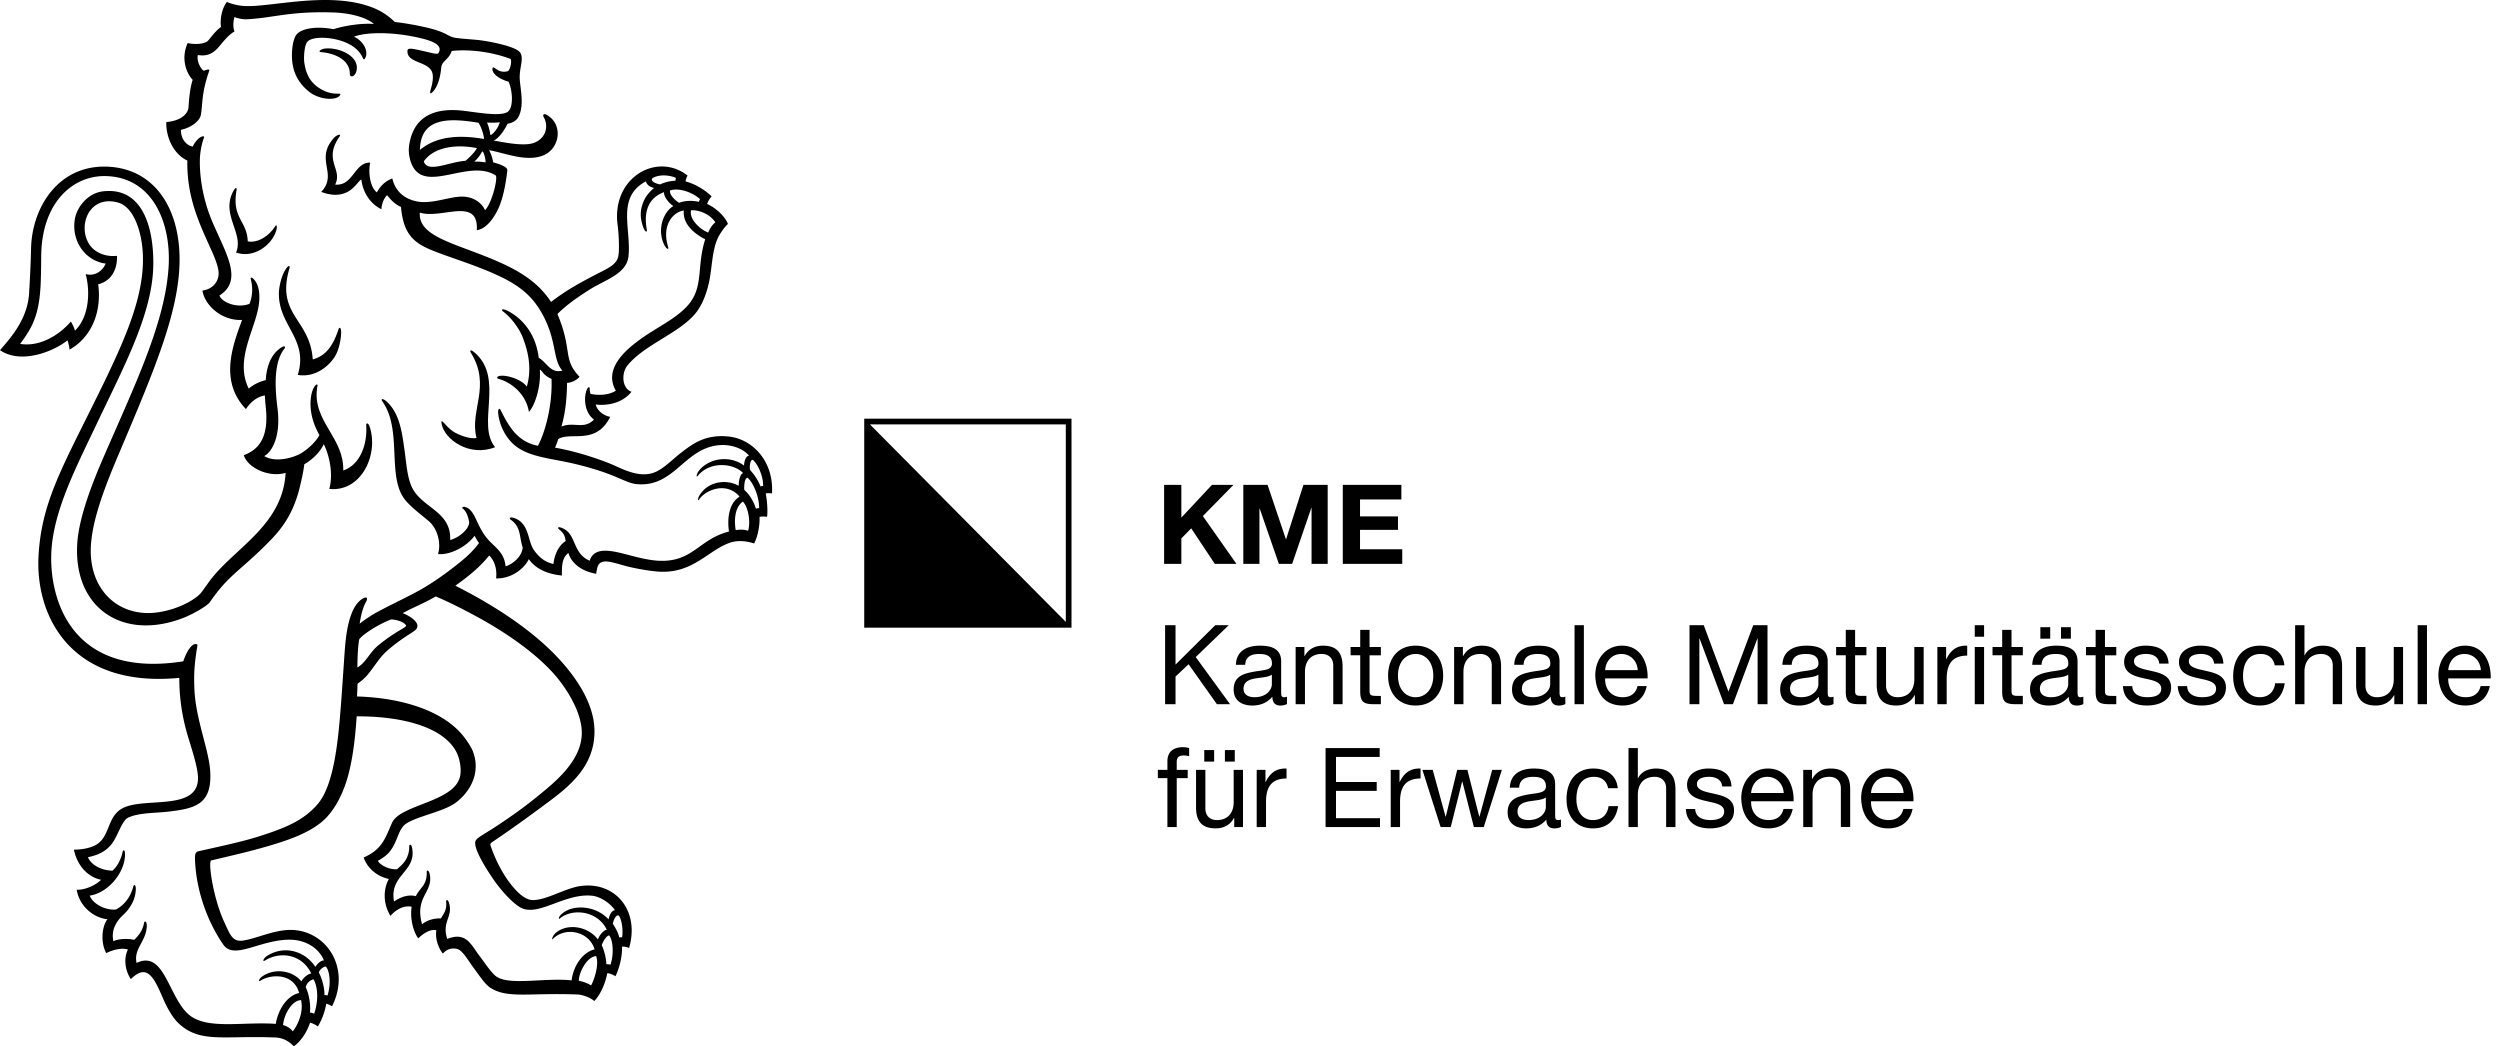 <svg version="1.1" id="Ebene_1" xmlns="http://www.w3.org/2000/svg" x="0" y="0" viewBox="0 0 270 113" xml:space="preserve"><g id="Ebene_2_1_"><path d="M51.396 38.199c-.67-.62-.662-.287-.54-.106 2.241 3.661-.174 6.206.609 9.208-.657.15-1.916-.293-2.564-.724-.769-.515-1.35-1.606-1.206-.788.313 1.663 2.986 3.608 5.781 2.507-2.034-2.414.955-7.294-2.08-10.097z"/><path d="M78.815 47.159c-2.609-.313-3.987.77-5.228 1.713-.936.713-1.915 1.781-2.948 2.164-1.691.625-3.502-.448-4.696-.938-1.361-.559-3.75-1.363-5.999-1.75.12-.272.219-.52.346-.925 1.332-.848 4.068.713 5.616-2.409-.463-.046-1.375-.506-1.569-1.326 1.11.137 2.831-.069 3.864-1.377-1.079-.394-1.073-2.05-.45-2.821 1.825-2.263 5.524-3.457 7.325-5.603.828-.986 1.323-2.438 1.566-3.742.278-1.498.283-3.161.903-4.473.178-.374.662-1.12 1.073-1.484-.344-.904-1.427-1.801-2.249-2.162.104-.304.27-.567.487-.817-.695-.679-1.783-1.35-2.81-1.614.024-.248.121-.484.211-.634-3.313-2.592-8.233.223-7.554 5.335.135 1.018.205 2.731.075 3.379-.164.819-.954 1.219-1.807 1.657-2.278 1.169-3.737 1.96-5.458 3.279-1.475-2.271-3.692-3.482-5.96-4.46-4.346-1.878-8.416-2.573-8.21-5.191 2.297.76 6.365-1.78 6.151 1.903 1.044-.139 1.897-1.369 2.369-2.431.529-1.194.774-2.739.934-4.026.043-.423-1.084-.75-1.536-.872-.032-.319-.201-.875-.441-1.314 1.615.273 3.905 1.273 5.748.607 1.927-.698 2.31-3.418.462-4.427-.368-.203-.395.081-.34.18.795 1.419-.103 2.817-1.596 2.981-1.194.13-2.813-.21-3.767-.382.603-.291 1.164-1.143 1.483-1.809.458-.08.921-.285 1.156-.698.724-1.278.19-3.181.162-4.256-.03-1.164.527-2.228-.02-2.82-.596-.648-3.61-1.204-4.658-1.293-.982-.085-1.965-.157-2.319-.226-.875-.171-.828-.598-3.172-1.128a30.7 30.7 0 00-3.326-.577A7.013 7.013 0 0040.167.789C35.376-1.032 28.895.91 26.168.631 25.54.567 24.902.391 24.507.21c-.641.821-.753 2.118-.634 2.697-.811.598-1.286 1.457-1.531 1.594-.561.313-1.486.287-2.076.15-.828 1.862.017 3.448.544 3.968-.292.875-.409 2.198-.443 2.906-.044.889-1.024 1.554-2.406 1.655-.047 1.497.663 3.396 2.273 4.162-.068 3.712 1.129 6.449 2.369 9.172.433.953.986 2.162 1.008 2.957.025.963-.659 1.766-1.747 1.91.23 1.543 2.033 3.282 4.281 3.172-.991 2.705-2.503 6.591.421 9.635.422-.69 1.15-1.331 2.041-1.482.015.392.057.839.083 1.156.4 3.383-.75 4.698-2.359 5.299.391 1.339 2.715 2.46 4.517 1.903-.32 5.803-5.708 8.178-8.337 11.858-.591.827-.736 1.044-.888 1.201-1.089 1.115-3.684 2.138-5.783 2.085-3.447-.086-5.887-2.666-6.033-6.35-.12-2.995 1.35-6.879 2.93-10.612 3.978-9.403 6.914-16.133 6.64-21.997-.238-5.085-2.848-8.886-7.461-9.232-5.474-.41-8.453 4.266-8.56 8.792a131.743 131.743 0 01-.216 4.907c-.105 1.68-.838 3.141-1.715 4.357-.426.589-.764.986-1.425 1.747 2.241 1.529 5.694.199 7.297-1.066.092.349.186.638.213 1.002 2.234-1.234 3.516-3.897 3.093-7.053 1.211-.288 2.079-1.347 2.036-3.072-1.241.13-2.277-.348-2.811-.998-1.59-1.929-.34-5.674 2.935-4.751 1.714.486 2.56 3.219 2.663 5.542.229 5.089-2.451 10.421-6.14 17.831-2.994 6.014-4.857 9.63-5.128 14.839-.333 6.388 3.438 14.248 15.208 13.117a21.425 21.425 0 00.688 5.453c.415 1.603 1.389 4.171 1.328 5.515-.147 3.215-5.136 2.053-7.685 2.913-2.126.717-1.694 2.898-3.067 3.978-.608.479-1.691.693-2.647.693.336 1.693 1.49 2.958 2.932 3.256-.624.621-1.744 1.099-2.631 1.075.286 1.729 1.761 3.028 3.315 3.182-.645.859-.721 2.597-.125 3.661.6-.299 1.603-.629 2.344-.389-.447.861-.368 2.166.311 3.199 1.649-1.642 2.413-.403 3.373 1.843.49 1.149 1.082 2.283 1.831 2.971 2.298 2.109 4.737 1.271 10.39 1.486.911.035 1.547.471 2.01.95.644-.433 1.383-1.404 1.754-2.557.297.092.532.196.841.417a7.027 7.027 0 00.906-2.451c.207.04.387.133.627.271 2.056-4.094-.561-8.108-4.305-8.243-1.837-.065-3.824.92-5.277 1.143-1.166.178-1.411-.588-2.062-1.997-1.204-2.6-1.779-6.614-1.395-6.656 2.341-.553 4.296-.994 6.52-1.659 2.22-.664 4.655-1.549 6.048-3.117 1.046-1.178 1.79-2.805 2.235-4.487.475-1.797.732-3.868.896-6.294 4.242-.029 9.193.892 10.755 3.821.313.589.608 1.754.412 2.653-.615 2.799-6.431 3.022-7.342 5.01-.691 1.505-.983 2.862-3.075 3.758.426 1.204 1.5 2.069 2.732 2.316-.542.913-.727 2.525.166 3.993.49-.584 1.378-1.193 2.288-.986-.187 1.198.145 2.635.715 3.413.467-.468 1.277-1.048 1.957-.877-.146.847.176 1.857.695 2.516.376-.381.832-.674 1.566-.49.583.147 1.202 1.293 1.761 2.034.536.71 1.2 1.756 1.797 2.143 1.87 1.22 4.289.517 9.534.74.444.05 1.216.279 1.695.699.686-.667 1.231-2.012 1.412-3.016.238.034.582.145.879.341.347-.701.749-1.98.711-3.195.208-.025.53.028.763.145 1.175-4.054-1.497-7.175-5.183-6.704-1.687.215-3.783 1.57-5.258 1.523-.956-.029-1.915-1.172-2.397-1.791-.844-1.092-1.602-2.559-2.111-4.05-.054-.162-.067-.271.132-.396 2.122-1.429 3.976-2.771 6.199-4.428 2.247-1.676 5.05-3.943 4.871-7.873-.165-3.649-3.26-7.224-5.882-9.488-2.878-2.485-6.189-4.43-9.133-5.922 1.582-1.135 2.676-2.052 3.652-3.263.73.698.84 1.797.742 2.476 1.616.04 3.005-.997 3.541-2.083.741 1.083 2.089 1.631 3.568 1.768.013-.893-.049-1.883.711-2.438.259.986 1.274 1.959 2.988 2.248.132-.762.174-1.219.873-1.318.601-.086 1.847.382 2.713.58.913.208 2.087.419 3 .496 3.871.328 5.495-2.337 7.938-3.132.877-.284 1.876-.119 2.54.105.445-.817.634-2.198.582-2.87.201-.04.469-.062.815-.011.105-.742-.034-1.969-.141-2.525.193-.033.413-.034.677 0 .198-3.63-2.246-5.853-4.564-6.13zm-1.554-23.137c-.241.166-.507.478-.776 1.095-.84-.313-2.086-1.433-1.849-2.405.682-.066 1.991.315 2.625 1.31zm-1.658-2.512a3.801 3.801 0 00-.132.288c-.821-.19-1.586-.102-2.126.105-.45-.271-1.071-.878-.983-1.331 1.106-.368 2.642.353 3.241.938zm-5.118-2.279c.778-.451 1.915-.3 2.514-.015-.03.137-.045.183-.045.302a4.282 4.282 0 00-1.67.402c-.733-.15-1.054-.46-.799-.689zm-6.721 11.993c1.548-.978 3.904-1.647 4.109-3.515.332-3.004-1.35-6.38 1.881-8.123.074.271.297.581.892.717-.341.257-.844.8-1.062 1.279-.45.981-.522 1.826-.113 2.962.205.569.445.56.387.269-.365-1.964.17-3.442 1.86-4.062-.059.391.425 1.127 1.009 1.502-1.038.579-1.854 2.553-.941 4.281.234.381.48.499.361.093-.717-2.359.592-3.751 1.706-3.893-.154 1.517 1.249 2.573 2.309 3.108-.9 2.829-.211 4.906-1.615 6.817-1.041 1.417-3.146 2.479-4.605 3.44-2.103 1.384-4.882 3.587-3.43 6.092-.85.561-2.134.499-2.74.341a1.959 1.959 0 01-.086-.616c0-.133-.201-.192-.358.288-.267.829-.224 2.314.82 3.116-1.135 1.116-2.148.19-3.509.748.43-1.509.579-3.035.604-4.72.437-.004 1.033-.271 1.35-.656-1.861-1.923-.72-2.796-2.388-6.776.92-.947 2.227-1.854 3.559-2.692zM53.029 14.571c-.095.048-.085-.111-.112-.292a5.154 5.154 0 00-.319-1.046c.321.023.992.033 1.367-.033-.087.496-.622 1.213-.936 1.371zm-21.414 96.818c-.208-.321-.645-.567-1.045-.69.108-1.18.991-2.686 1.945-2.682.303 1.324-.394 2.759-.9 3.372zm2.308-1.906a1.701 1.701 0 00-.451-.133c.103-.766-.092-2.013-.455-2.727.086-.467.54-.802.848-.853.658 1.183.356 2.974.058 3.713zm1.308-5.056c.407.547.522 1.943.133 3.096a.819.819 0 00-.325-.062c.034-.709-.28-1.864-.604-2.424.103-.416.694-.748.796-.61zm28.608 1.996a3.712 3.712 0 00-1.327-.494c-.018-.775.786-2.57 1.866-2.674.378.968-.279 2.732-.539 3.168zm2.096-2.242c-.128-.038-.308-.038-.449-.048-.017-.604-.236-1.561-.503-2.045.176-.499.588-1.12.824-1.044.389.522.519 1.96.128 3.137zm.901-5.29c.347.455.475 1.687.347 2.346a1.228 1.228 0 00-.309 0c-.074-.423-.411-1.063-.694-1.477.126-.556.412-1.024.656-.869zM52.419 67.114c3.025 1.737 6.198 4.029 8.041 6.436 1.05 1.372 2.393 3.599 2.374 5.65-.029 2.979-2.9 5.274-4.766 6.793-1.532 1.249-3.186 2.426-5.029 3.604-1.054.673-1.653.953-1.71 1.328-.137.91 1.368 3.172 1.901 3.96.849 1.251 2.008 2.515 2.876 3.065 1.905 1.209 4.813-1.523 7.837-1.212.981.101 2.07.92 2.469 1.569-.292 0-.582.419-.682.986-1.445-1.55-3.892-1.623-5.036-.612-.413.362-.374.625-.258.529 1.481-1.212 4.175-.774 5.101 1.21-.322.013-.746.492-.966 1.036-1.091-1.44-3.304-1.764-4.538-.714-.382.325-.504.859-.308.658 1.286-1.332 3.896-.861 4.49 1.132-1.257.303-2.29 1.74-2.478 3.347-2.935-.313-6.805.609-8.188-.46-.541-.421-1.229-1.49-1.749-2.168-.912-1.185-1.44-2.683-3.497-1.843-.594-1.823.562-2.344.237-3.724-.163-.691-.382-.483-.357-.275.112.933-.359 1.363-.555 1.777-.744-.02-1.518.183-2.045.641-.808-2.946 1.146-3.42.853-5.282-.104-.654-.354-.584-.349-.394.026.741-.166 1.144-.329 1.404-.272.43-.608.726-.844 1.23-.935-.238-1.81.2-2.357.572-.534-2.893 2.443-3.194 1.952-5.778-.097-.519-.316-.348-.312-.191a2.768 2.768 0 01-.416 1.539c-.304.463-.595.66-.887.946-.753.081-1.808-.38-2.085-.904.508-.292.936-.565 1.299-1.021.804-1.009.867-2.174 1.545-2.823.881-.839 4.005-1.393 5.378-2.306 1.378-.918 3.022-3.036 2.055-5.635-.192-.514-.67-1.202-.977-1.599-2.152-2.783-6.618-4.224-11.552-4.366.026-.544.05-.937.053-1.366.434-.329.707-.52 1.136-1.035.709-.849 1.166-1.708 2.001-2.48a18.17 18.17 0 011.849-1.437c1.132-.762 1.373-.832 1.468-1.158.153-.526-.625-1.144-1.57-1.525 1.292-.702 2.041-.934 3.565-1.799 1.546.625 4.031 1.931 5.36 2.695zM38.6 72.087c0-.909.05-2.121.178-2.965.055-.364 1.952-1.663 3.468-2.221.432 0 1.37.215 1.602.637.105.234-.867.463-2.868 2.054-1.113.882-1.393 1.916-2.38 2.495zm40.129-14.68c-3.259.817-3.879 3.337-7.597 3.154-1.002-.049-2.148-.336-3.081-.579-1.872-.49-3.845-1.051-4.366.577-1.832-.78-1.432-2.748-2.799-3.448-.661-.338-.688-.089-.533.035.58.458.659.767.736 1.286-.82.539-1.215 1.546-1.319 2.479-.995-.224-1.579-.784-2.068-1.45-.734-.998-.507-2.816-2.016-3.454-.644-.273-.715-.005-.559.1 1.185.794.927 1.871 1.327 3.022-.091 1.013-1.098 1.801-1.852 2.037-.14-1.542-1.14-2.024-1.956-2.974-.453-.529-.77-1.124-1.081-1.781-.283-.605-.611-1.432-1.275-1.643-.355-.113-.429.07-.312.159.476.36.651 1.157.694 1.51-.046.774-1.153 1.648-2.052 1.888.122-2.958-2.7-3.389-3.941-5.353-.695-1.103-.781-2.864-.988-4.339-.276-1.967-.529-3.928-1.864-5.202-.376-.36-.724-.447-.563-.122 2.294 3.146.386 8.363 2.623 10.835.671.743 1.337 1.238 2.402 2.121.963.799 1.379 2.418 1.017 3.576 1.369.12 3.11-.833 3.956-1.985.095.223.287.547.471.794-.75 1.019-1.624 1.733-2.374 2.328-1.186.94-2.776 2.105-4.435 2.982-1.739.92-2.794 1.385-4.372 2.248a14.52 14.52 0 00-1.708 1.148c.121-.869.374-1.826.68-2.336.236-.429.084-.579-.221-.437-1.203.572-1.852 2.551-2.068 5.65-.136 1.938-.307 4.55-.446 6.317-.291 3.697-.756 8.254-2.464 10.274-1.604 1.898-3.833 2.679-6.073 3.413-2.082.683-4.413 1.147-6.88 1.715-.303.11-.316.43-.316.772.128 4.05 1.76 7.441 3.071 9.308 1.167 1.647 3.849-.486 7.034-.545 1.836-.033 3.276.908 3.827 2.241-.321-.025-.738.374-.932.698-.952-1.512-3.094-2.435-5.116-1.254-.536.315-.625.763-.321.563 1.687-1.044 4.02-.657 4.996 1.4-.371.065-.832.423-1.065.857-.949-1.19-2.942-1.505-4.317-.474-.278.232-.349.561-.103.397 1.135-.744 3.609-.823 4.175 1.33-1.324.283-2.278 1.826-2.52 3.333-3.395-.247-7.127.592-9.141-.807-2.43-1.687-2.772-7.28-5.893-5.775-.334-1.519.974-2.252 1.095-3.86.05-.673-.241-.733-.292-.449-.154.863-.682 1.457-1.058 1.814-.745-.166-1.736-.11-2.249.15-.253-1.129.251-2.089 1.027-2.811.778-.722 1.369-1.664 1.394-2.817.013-.438-.196-.587-.279-.256-.312 1.168-.994 1.99-1.849 2.454-1.095.129-2.498-.568-2.853-1.493 1.978-.3 3.747-2.414 3.814-4.351.024-.719-.212-.583-.254-.389-.201.937-.676 1.717-1.113 2.045-1.204-.033-2.311-.629-2.635-1.457 1.064-.21 1.94-.622 2.577-1.445.648-.835 1.082-2.495 1.747-2.817 1.141-.551 3.007-.504 4.262-.648 2.984-.342 4.87-.763 4.612-4.447-.163-2.326-1.554-5.54-1.699-8.761-.074-1.634 0-2.589.222-4.119.068-.466.157-.695.038-.756-.369-.166-.974.397-1.465 1.841-12.269 1.923-14.525-6.96-14.24-11.933.259-4.481 2.79-9.271 5.025-13.989 2.773-5.86 5.904-11.638 5.979-16.868.06-4.124-1.187-8.474-5.442-7.969-1.632.194-2.835 1.695-3.042 3.068-.349 2.322 1.131 4.44 3.343 4.735-.342.819-1.204 1.407-2.161 1.128.544 2.078.309 4.698-1.161 6.116-.089-.369-.303-.75-.437-.987-1.398 1.614-3.496 2.747-5.482 2.414.415-.541.566-.786.874-1.281 1.439-2.312 1.362-4.871 1.404-8.261.074-5.75 3.414-8.616 6.878-8.581 5.102.052 7.21 4.982 6.872 9.927-.412 6.015-3.629 12.612-7.048 20.498-1.169 2.696-2.636 6.428-2.811 9.261-.433 7.057 5.033 10.582 11.559 7.99.823-.329 2.248-1.107 2.717-1.594 2.155-3.154 3.375-3.429 6.672-6.836 1.507-1.558 2.52-3.259 3.098-5.705.159-.674.366-1.489.475-2.416.809-.462 1.66-1.242 2.107-2.171.508 1.005 1.082 3.071.591 4.832 3.498.364 5.382-3.794 4.343-6.774-.103-.285-.324-.427-.355-.145.149 2.094-.648 4.319-2.478 4.926.078-3.643-3.451-5.36-2.794-9.099.091-.425-.397-.119-.612.76-.261 1.07-.196 2.734.833 4.51-.401.812-1.46 1.7-2.139 2.057-.929.488-2.736.906-3.823.216.884-.468 1.812-2.212 1.431-5.178-.305-2.377-.384-5.023.758-6.428.147-.167.054-.418-.488-.021-.927.678-1.432 1.815-1.539 3.428-.65.146-1.366.495-1.831.921-1.552-3.087.695-6.367 1.078-9.022.145-1.001.101-2.263-.654-2.904-.13-.104-.245-.078-.219.038.067.34.394 1.36-.122 2.722-1.24.5-2.917-.072-3.255-.89 2.595-1.652.728-4.472-.778-8.003-.773-1.811-1.389-4.284-1.331-6.725.017-.729.208-1.742.441-2.313.14-.342-.667-.169-1.215.95-.91-.165-1.327-1.155-1.258-1.811.958-.191 2.008-.875 2.139-1.619.218-1.246.047-2.304.912-4.775.068-.223-.384-.062-.604.024-.409-.304-.771-1.111-.633-1.704 2.141.348 2.331-1.57 3.958-2.549-.19-.395-.135-1.226.007-1.555.172.08.627.234 1.195.248 2.956-.126 4.632-.89 9.446-.742 1.632.05 3.479.454 4.411 1.242-1.331-.096-3.063.161-4.374.564-1.627-.318-3.368-.159-3.979.575-.454.541-.586 2.042-.457 3.04.18 1.405.875 2.394 1.81 3.144 1.127.904 3.048.998 3.36.322.138-.317-.856.238-2.33-.759-1.073-.726-1.387-1.687-1.544-2.666-.09-.571-.009-1.827.289-2.249.526-.75 3.233-.601 4.763.33 1.403.852 1.208 1.811 1.481 1.444.392-.572.071-1.774-1.175-2.37 1.235-.484 4.142-.584 7.297.184 1.05.255 2.241.675 1.895 1.457-.125.272-.213.257-1.09.052-2.077-.488-2.359-.543-2.327-.054.047 1.194 2.145 1.043 2.632 2.123.232.511.057 1.336-.093 1.833-.122.402-.136.616.071.475.533-.414.928-1.457 1.037-2.727.066-.739.817-.837 1.135-1.802 2.143-.23 4.563.19 6.324.851.201.068.034 1.19-.272 1.33-1.096.342-1.599-.803-1.651-.257-.049.612.906 1.17 1.731 1.395.411.832.595 2.74-.08 3.247-.819.612-3.883-.053-5.281-.155-3.186-.234-4.961 1.071-5.371 3.771-.103.671.017 1.425.262 2.017 1.387 3.345 6.14-.613 9.072 1.234.299.21-.39 3.02-1.141 3.763-.324-.772-1.136-1.31-2.044-1.438-1.504-.216-3.576.883-5.417.471-1.219-.272-2.218-1.036-2.549-2.46-.757.293-1.258.771-1.669 1.5-.694-.488-.96-2.061-.723-3.211-1.711-.041-1.828 2.559-3.779 2.374.841-1.696-1.329-2.59.471-5.186.246-.348-.313-.227-.684.236-1.973 2.293.534 3.812-1.295 5.739 3.078 1.16 3.919-1.263 4.338-1.326.125 1.192.834 2.553 2.164 3.201.014-.471.244-1.193.619-1.521.408.518.808.962 1.494 1.274.268 2.978 1.403 3.895 3.451 4.72 1.952.788 5.003 1.671 7.535 2.923 2.052 1.016 3.273 2.16 4.184 3.751 1.715 2.991 1.171 5.048 2.259 6.277-1.27.341-1.649-.851-2.552-1.384-.292-2.417-1.608-4.159-3.319-5.049-.667-.346-.752-.113-.549.037.941.697 1.786 1.896 2.14 2.813.655 1.699.973 3.445.442 5.312-.583-.778-1.907-1.131-2.473-1.169-.836-.057-.81.268-.612.322 1.537.421 3.034 1.764 3.308 3.578.6-.605 1.321-2.627 1.183-4.564.309.133.303.571 1.26 1.005.112 2.548-.562 5.494-1.464 7.222-2.201-.433-3.126-2.061-4.013-3.818-.15-.365-.359-.117-.27.426a5.433 5.433 0 001.107 2.642c1.49 1.964 4.174 2 7.065 2.683a33.83 33.83 0 013.164.902c1.808.625 2.711 1.231 3.645 1.31 4.041.341 5.065-3.828 8.81-4.207 1.302-.133 2.63.336 3.294 1.131-.386.019-.554.736-.542 1.068-1.577-1.186-3.905-.784-4.937.638-.205.307-.25.679-.078.486 1.414-1.727 4.028-1.312 4.917-.303-.309.021-.504.857-.479 1.367-1.21-.713-3.197-.559-4.178.934-.261.378-.283.772-.112.548.762-1.111 3.017-1.941 4.38-.318-1.043.63-1.376 2.132-1.144 3.772zm-27.22-41.408c-.238.421-.677.897-1.245 1.368-1.802.126-4.105 1.363-4.492.06 1.11-1.583 3.539-1.872 5.737-1.428zm-6.156.194c.065-3.521 3.105-3.47 6.323-2.935.259.388.567 1.194.594 1.749-3.213-.556-5.405-.081-6.917 1.186zm6.564.44c.099-.153.146-.3.209-.267.095.045.344.751.308 1.177a5.737 5.737 0 00-1.211-.088c.326-.286.557-.61.694-.822zm28.879 40.689c-.433-.137-.842-.155-1.339-.064-.162-.953-.159-2.448.777-3.085.56.575.86 2.159.562 3.149zm.839-2.388c-.201-.669-.62-1.473-1.25-2.021-.036-.508.029-1.274.35-1.324.662.576 1.274 2.151 1.25 3.284a2.048 2.048 0 00-.35.061zm.498-2.402c-.22-.608-.68-1.302-1.132-1.776-.075-.369.029-1.165.312-1.087.655.572 1.153 2.008 1.099 2.812-.08 0-.206.031-.279.051z"/><path d="M36.541 35.613c-.512 1.513-1.211 2.783-2.764 3.205-.287-4.407-4.028-4.771-2.503-9.884.062-.218-.092-.279-.268-.057-.573.669-.891 2.079-.888 2.885.009 3.452 3.218 4.883 2.043 8.729 1.851.311 3.312-.922 3.954-1.904.357-.547.669-1.473.728-2.609.028-.548-.18-.774-.302-.365zm1.24-27.658c.003.507.587.34.729-.34.325-1.551-1.869-2.519-3.387-2.373-.44.041-.859.35-.437.389 1.588.144 3.089.878 3.095 2.324zm-8.039 16.451c-.669 1.062-1.883 1.871-2.984 1.661-.091-2.273-1.747-2.47-1.209-5.552.038-.253-.091-.349-.359.146-1.36 2.539 1.179 4.54.305 6.614 1.947.685 3.97-.88 4.363-2.475.096-.389-.007-.57-.116-.394zm128.31 48.158c0-1.111.593-1.935 1.813-1.935.771 0 1.244.49 1.244 1.242v4.182h1.007v-4.061c0-1.327-.497-2.259-2.109-2.259-.877 0-1.564.359-1.99 1.124h-.024v-.98h-.948v6.176h1.007v-3.489zm25.479-3.608h.024l2.642 7.096h.96l2.642-7.096h.024v7.096h1.066v-8.53h-1.54l-2.678 7.168-2.666-7.168h-1.54v8.53h1.066zm-13.48-1.434h1.007v8.53h-1.007zm50.307.216h1.066v1.241h-1.066zm-68.915-8.419h-4.561v-2.09h4.099v-1.458h-4.099v-1.827h4.467v-1.577h-6.328v8.529h6.422zm71.143 8.419h1.066v1.241h-1.066zm-89.882-.216h-1.457l-4.289 4.254v-4.254h-1.126v8.53h1.126v-2.987l1.41-1.326 3.057 4.313h1.421l-3.708-5.089zm-2.643 13.485h1.066v1.243h-1.066zm-2.475-22.858l1.066-1.087 2.547 3.834h2.334l-3.625-5.161 3.306-3.368h-2.323l-3.305 3.536v-3.536h-1.861v8.529h1.861zm4.703 22.858h1.066v1.243h-1.066zm134.03-5.708c-1.339 0-1.943-.955-1.908-2.031h4.585c.06-1.493-.604-3.537-2.772-3.537-1.671 0-2.879 1.362-2.879 3.214.059 1.888.983 3.25 2.938 3.25 1.375 0 2.346-.741 2.619-2.103h-.996c-.177.802-.758 1.207-1.587 1.207zm-.154-4.67c.995 0 1.718.776 1.765 1.744h-3.519c.071-.945.699-1.744 1.754-1.744zm-59.416 2.736c0 1.111-.593 1.935-1.813 1.935-.77 0-1.244-.49-1.244-1.243v-4.181h-1.007v4.061c0 1.327.497 2.259 2.109 2.259.877 0 1.564-.359 1.99-1.124h.024v.98h.948v-6.176h-1.007v3.489zm6.525-3.489h1.007v6.176h-1.007zm-3.067 1.302h-.024v-1.302h-.948v6.176h1.007v-2.747c0-1.565.593-2.497 2.216-2.497v-1.076c-1.09-.035-1.765.455-2.251 1.446zm3.067-3.656h1.007v1.243h-1.007zm-9.392 15.479c-1.671 0-2.879 1.362-2.879 3.214.059 1.888.983 3.25 2.938 3.25 1.375 0 2.346-.741 2.619-2.103h-.996c-.177.801-.758 1.206-1.587 1.206-1.339 0-1.943-.955-1.908-2.031h4.585c.06-1.492-.603-3.536-2.772-3.536zm-1.813 2.641c.071-.945.699-1.744 1.754-1.744.995 0 1.718.776 1.765 1.744h-3.519zm-4.358-2.641c-.877 0-1.564.359-1.99 1.124h-.024v-.98h-.948v6.176h1.007v-3.489c0-1.111.593-1.935 1.813-1.935.771 0 1.244.49 1.244 1.241v4.182h1.007v-4.06c0-1.327-.498-2.259-2.109-2.259zm-.414-6.805c.319 0 .545-.06.722-.167v-.789a.853.853 0 01-.308.06c-.32 0-.32-.215-.32-.692v-3.179c0-1.445-1.197-1.696-2.299-1.696-1.362 0-2.535.538-2.594 2.067h1.007c.047-.907.675-1.17 1.528-1.17.64 0 1.362.143 1.362 1.028 0 .765-.948.692-2.062.907-1.042.203-2.073.502-2.073 1.9 0 1.23.912 1.733 2.026 1.733.853 0 1.6-.299 2.156-.956.001.666.333.954.855.954zm-.913-2.294c0 .561-.545 1.397-1.872 1.397-.616 0-1.185-.238-1.185-.907 0-.753.569-.993 1.233-1.112.675-.119 1.434-.131 1.825-.417v1.039h-.001zm5.188 1.255h-.462c-.629 0-.758-.084-.758-.549v-3.836h1.22v-.896h-1.22v-1.852h-1.008v1.852h-1.042v.896h1.042v3.93c0 1.135.415 1.35 1.458 1.35h.771l-.001-.895zm15.671-7.133h-1.008v1.852h-1.042v.896h1.042v3.93c0 1.135.415 1.35 1.458 1.35h.771v-.895h-.462c-.629 0-.758-.084-.758-.549v-3.836h1.22v-.896h-1.22l-.001-1.852zm33.594 1.708c-.735 0-1.6.311-1.931 1.052h-.024v-3.262h-1.007v8.53h1.007v-3.489c0-1.111.593-1.935 1.813-1.935.771 0 1.244.49 1.244 1.242v4.182h1.007v-4.061c0-1.327-.498-2.259-2.109-2.259zm-6.799 5.567c-1.28 0-1.789-1.122-1.789-2.257 0-1.254.451-2.413 1.908-2.413.829 0 1.362.454 1.517 1.23h1.042c-.142-1.47-1.256-2.127-2.643-2.127-1.943 0-2.891 1.458-2.891 3.31 0 1.84.995 3.154 2.868 3.154 1.54 0 2.476-.897 2.701-2.401h-1.031c-.13.932-.71 1.504-1.682 1.504zm14.487-1.934c0 1.111-.593 1.935-1.813 1.935-.77 0-1.244-.49-1.244-1.243v-4.181h-1.007v4.061c0 1.327.497 2.259 2.109 2.259.877 0 1.564-.359 1.99-1.124h.024v.98h.948v-6.176h-1.007v3.489zm-67.59 9.636c-1.671 0-2.879 1.362-2.879 3.214.059 1.888.983 3.25 2.938 3.25 1.375 0 2.346-.741 2.619-2.103h-.995c-.177.801-.758 1.206-1.587 1.206-1.339 0-1.943-.955-1.908-2.031h4.585c.059-1.492-.605-3.536-2.773-3.536zm-1.813 2.641c.071-.945.699-1.744 1.754-1.744.995 0 1.718.776 1.765 1.744h-3.519zm71.984-18.12h1.007v8.53h-1.007zm-22.706 4.97c-.936-.227-2.003-.347-2.003-1.076 0-.621.699-.788 1.303-.788.663 0 1.351.25 1.422 1.039h1.008c-.084-1.506-1.161-1.936-2.512-1.936-1.067 0-2.287.515-2.287 1.756 0 1.183 1.008 1.518 2.003 1.744 1.008.228 2.003.359 2.003 1.147 0 .778-.853.92-1.481.92-.83 0-1.612-.286-1.647-1.195H235.2c.059 1.529 1.22 2.092 2.594 2.092 1.244 0 2.607-.478 2.607-1.948.001-1.194-.994-1.528-2.001-1.755zm-11.064-4.468h-1.008v1.852h-1.042v.896h1.042v3.93c0 1.135.415 1.35 1.458 1.35h.771v-.895h-.462c-.629 0-.758-.084-.758-.549v-3.836h1.22v-.896h-1.22l-.001-1.852zm-2.961 6.583v-3.179c0-1.445-1.197-1.696-2.299-1.696-1.362 0-2.535.538-2.595 2.067h1.008c.047-.907.675-1.17 1.528-1.17.64 0 1.362.143 1.362 1.028 0 .765-.948.692-2.062.907-1.042.203-2.073.502-2.073 1.9 0 1.23.912 1.733 2.026 1.733.853 0 1.6-.299 2.156-.956 0 .669.332.956.853.956.32 0 .545-.06.722-.167v-.79a.853.853 0 01-.308.06c-.318-.001-.318-.216-.318-.693zm-1.007-.705c0 .561-.545 1.397-1.872 1.397-.616 0-1.185-.238-1.185-.907 0-.753.569-.993 1.233-1.112.675-.119 1.434-.131 1.825-.417v1.039h-.001zm9.109-1.41c-.936-.227-2.003-.347-2.003-1.076 0-.621.699-.788 1.303-.788.663 0 1.351.25 1.422 1.039h1.008c-.084-1.506-1.161-1.936-2.512-1.936-1.067 0-2.287.515-2.287 1.756 0 1.183 1.008 1.518 2.003 1.744 1.008.228 2.003.359 2.003 1.147 0 .778-.853.92-1.481.92-.83 0-1.612-.286-1.647-1.195h-1.007c.059 1.529 1.22 2.092 2.594 2.092 1.244 0 2.607-.478 2.607-1.948-.001-1.194-.996-1.528-2.003-1.755zm-90.829-17.641v6.045h1.742v-8.529h-2.619l-1.872 5.865h-.024l-1.978-5.865h-2.619v8.529h1.741v-5.985h.024l2.074 5.985h1.434l2.073-6.045zm2.344 17.019v4.182h1.007v-4.061c0-1.327-.497-2.259-2.109-2.259-.877 0-1.564.359-1.99 1.124h-.024v-.98h-.948v6.176h1.007v-3.489c0-1.111.593-1.935 1.813-1.935.771.001 1.244.491 1.244 1.242zm-5.626 2.737v-3.179c0-1.445-1.197-1.696-2.299-1.696-1.362 0-2.535.538-2.595 2.067h1.008c.047-.907.675-1.17 1.528-1.17.64 0 1.362.143 1.362 1.028 0 .765-.948.692-2.062.907-1.042.203-2.073.502-2.073 1.9 0 1.23.912 1.733 2.026 1.733.853 0 1.6-.299 2.156-.956 0 .669.332.956.853.956.32 0 .545-.06.722-.167v-.79a.853.853 0 01-.308.06c-.318-.001-.318-.216-.318-.693zm-1.007-.705c0 .561-.545 1.397-1.872 1.397-.616 0-1.185-.238-1.185-.907 0-.753.569-.993 1.233-1.112.675-.119 1.434-.131 1.825-.417v1.039h-.001zm6.929 11.512h4.396v-.955h-4.396v-2.713h4.716v-.955h-5.842v8.53h5.877v-.955h-4.751zm3.624-17.39h-1.008v1.852h-1.042v.896h1.042v3.93c0 1.135.415 1.35 1.458 1.35h.771v-.895h-.462c-.628 0-.758-.084-.758-.549v-3.836h1.22v-.896h-1.22l-.001-1.852zm-11.217 16.423h-.024v-1.302h-.948v6.176h1.007v-2.747c0-1.565.593-2.497 2.216-2.497v-1.076c-1.091-.035-1.766.455-2.251 1.446zm48.578 1.314c-.936-.227-2.003-.347-2.003-1.076 0-.621.699-.788 1.303-.788.663 0 1.351.25 1.422 1.039h1.008c-.084-1.506-1.161-1.936-2.512-1.936-1.067 0-2.287.514-2.287 1.756 0 1.183 1.008 1.518 2.003 1.744 1.008.228 2.003.359 2.003 1.147 0 .778-.853.92-1.481.92-.83 0-1.612-.286-1.647-1.195h-1.007c.059 1.529 1.22 2.092 2.594 2.092 1.244 0 2.607-.478 2.607-1.948 0-1.194-.996-1.528-2.003-1.755zm-52.036.872c0 1.111-.593 1.935-1.813 1.935-.77 0-1.244-.49-1.244-1.243v-4.181h-1.007v4.061c0 1.327.497 2.259 2.109 2.259.877 0 1.564-.359 1.99-1.124h.024v.98h.948v-6.176h-1.007v3.489zm19.651-10.437c1.943 0 2.974-1.422 2.974-3.226 0-1.817-1.031-3.239-2.974-3.239s-2.974 1.422-2.974 3.239c0 1.804 1.031 3.226 2.974 3.226zm0-5.567c1.054 0 1.907.836 1.907 2.342 0 1.493-.853 2.329-1.907 2.329-1.055 0-1.908-.836-1.908-2.329 0-1.506.853-2.342 1.908-2.342zM126.08 82.225v.92h-1.031v.895h1.031v5.281h1.007V84.04h1.185v-.895h-1.185v-.86c0-.538.285-.693.771-.693a1.9 1.9 0 01.569.084v-.884a2.45 2.45 0 00-.652-.096c-1.102 0-1.695.526-1.695 1.529zm45.961 6.343c-1.28 0-1.789-1.122-1.789-2.257 0-1.254.451-2.413 1.908-2.413.829 0 1.362.454 1.517 1.23h1.042c-.142-1.47-1.256-2.127-2.643-2.127-1.943 0-2.891 1.458-2.891 3.31 0 1.84.995 3.154 2.868 3.154 1.54 0 2.476-.897 2.701-2.401h-1.031c-.13.931-.71 1.504-1.682 1.504zm5.805-14.475h-.995c-.177.801-.758 1.206-1.587 1.206-1.339 0-1.943-.955-1.908-2.031h4.585c.06-1.493-.604-3.537-2.772-3.537-1.671 0-2.879 1.362-2.879 3.214.059 1.888.983 3.25 2.938 3.25 1.374.001 2.346-.74 2.618-2.102zm-2.737-3.464c.996 0 1.718.776 1.765 1.744h-3.519c.072-.945.7-1.744 1.754-1.744zm-6.679 3.978v-3.179c0-1.445-1.197-1.696-2.299-1.696-1.362 0-2.535.538-2.595 2.067h1.008c.047-.907.675-1.17 1.528-1.17.64 0 1.362.143 1.362 1.028 0 .765-.948.692-2.062.907-1.042.203-2.073.502-2.073 1.9 0 1.23.912 1.733 2.026 1.733.853 0 1.6-.299 2.156-.956 0 .669.332.956.853.956.32 0 .545-.06.722-.167v-.79a.853.853 0 01-.308.06c-.318-.001-.318-.216-.318-.693zm-1.008-.705c0 .561-.545 1.397-1.872 1.397-.616 0-1.185-.238-1.185-.907 0-.753.569-.993 1.233-1.112.675-.119 1.434-.131 1.825-.417v1.039h-.001zm11.419 9.099c-.735 0-1.6.311-1.931 1.052h-.024v-3.262h-1.007v8.53h1.007v-3.489c0-1.111.593-1.935 1.813-1.935.771 0 1.244.49 1.244 1.241v4.182h1.007v-4.06c0-1.327-.498-2.259-2.109-2.259zm-10.885 4.875v-3.179c0-1.445-1.197-1.696-2.299-1.696-1.362 0-2.535.538-2.594 2.067h1.007c.047-.908.675-1.17 1.528-1.17.64 0 1.362.143 1.362 1.026 0 .765-.948.693-2.062.908-1.042.203-2.073.502-2.073 1.9 0 1.23.912 1.733 2.026 1.733.853 0 1.6-.299 2.156-.956 0 .669.332.956.853.956.319 0 .545-.06.722-.167v-.789a.853.853 0 01-.308.06c-.318-.001-.318-.216-.318-.693zm-1.007-.705c0 .561-.545 1.397-1.872 1.397-.616 0-1.185-.238-1.185-.907 0-.753.569-.993 1.233-1.112.675-.119 1.434-.131 1.825-.417v1.039h-.001zm-7.167 1.027h-.023l-1.28-5.053h-1.102l-1.232 5.053h-.024l-1.386-5.053h-1.114l1.967 6.176h1.09l1.232-4.91h.024l1.244 4.91h1.067l1.955-6.176h-1.043zm-8.612-3.751h-.024v-1.302h-.948v6.176h1.007v-2.747c0-1.565.593-2.497 2.216-2.497v-1.076c-1.09-.035-1.766.455-2.251 1.446zM93.337 45.215v22.57h22.385v-22.57H93.337zm21.77 21.95l-21.155-21.33h21.155v21.33z"/></g></svg>